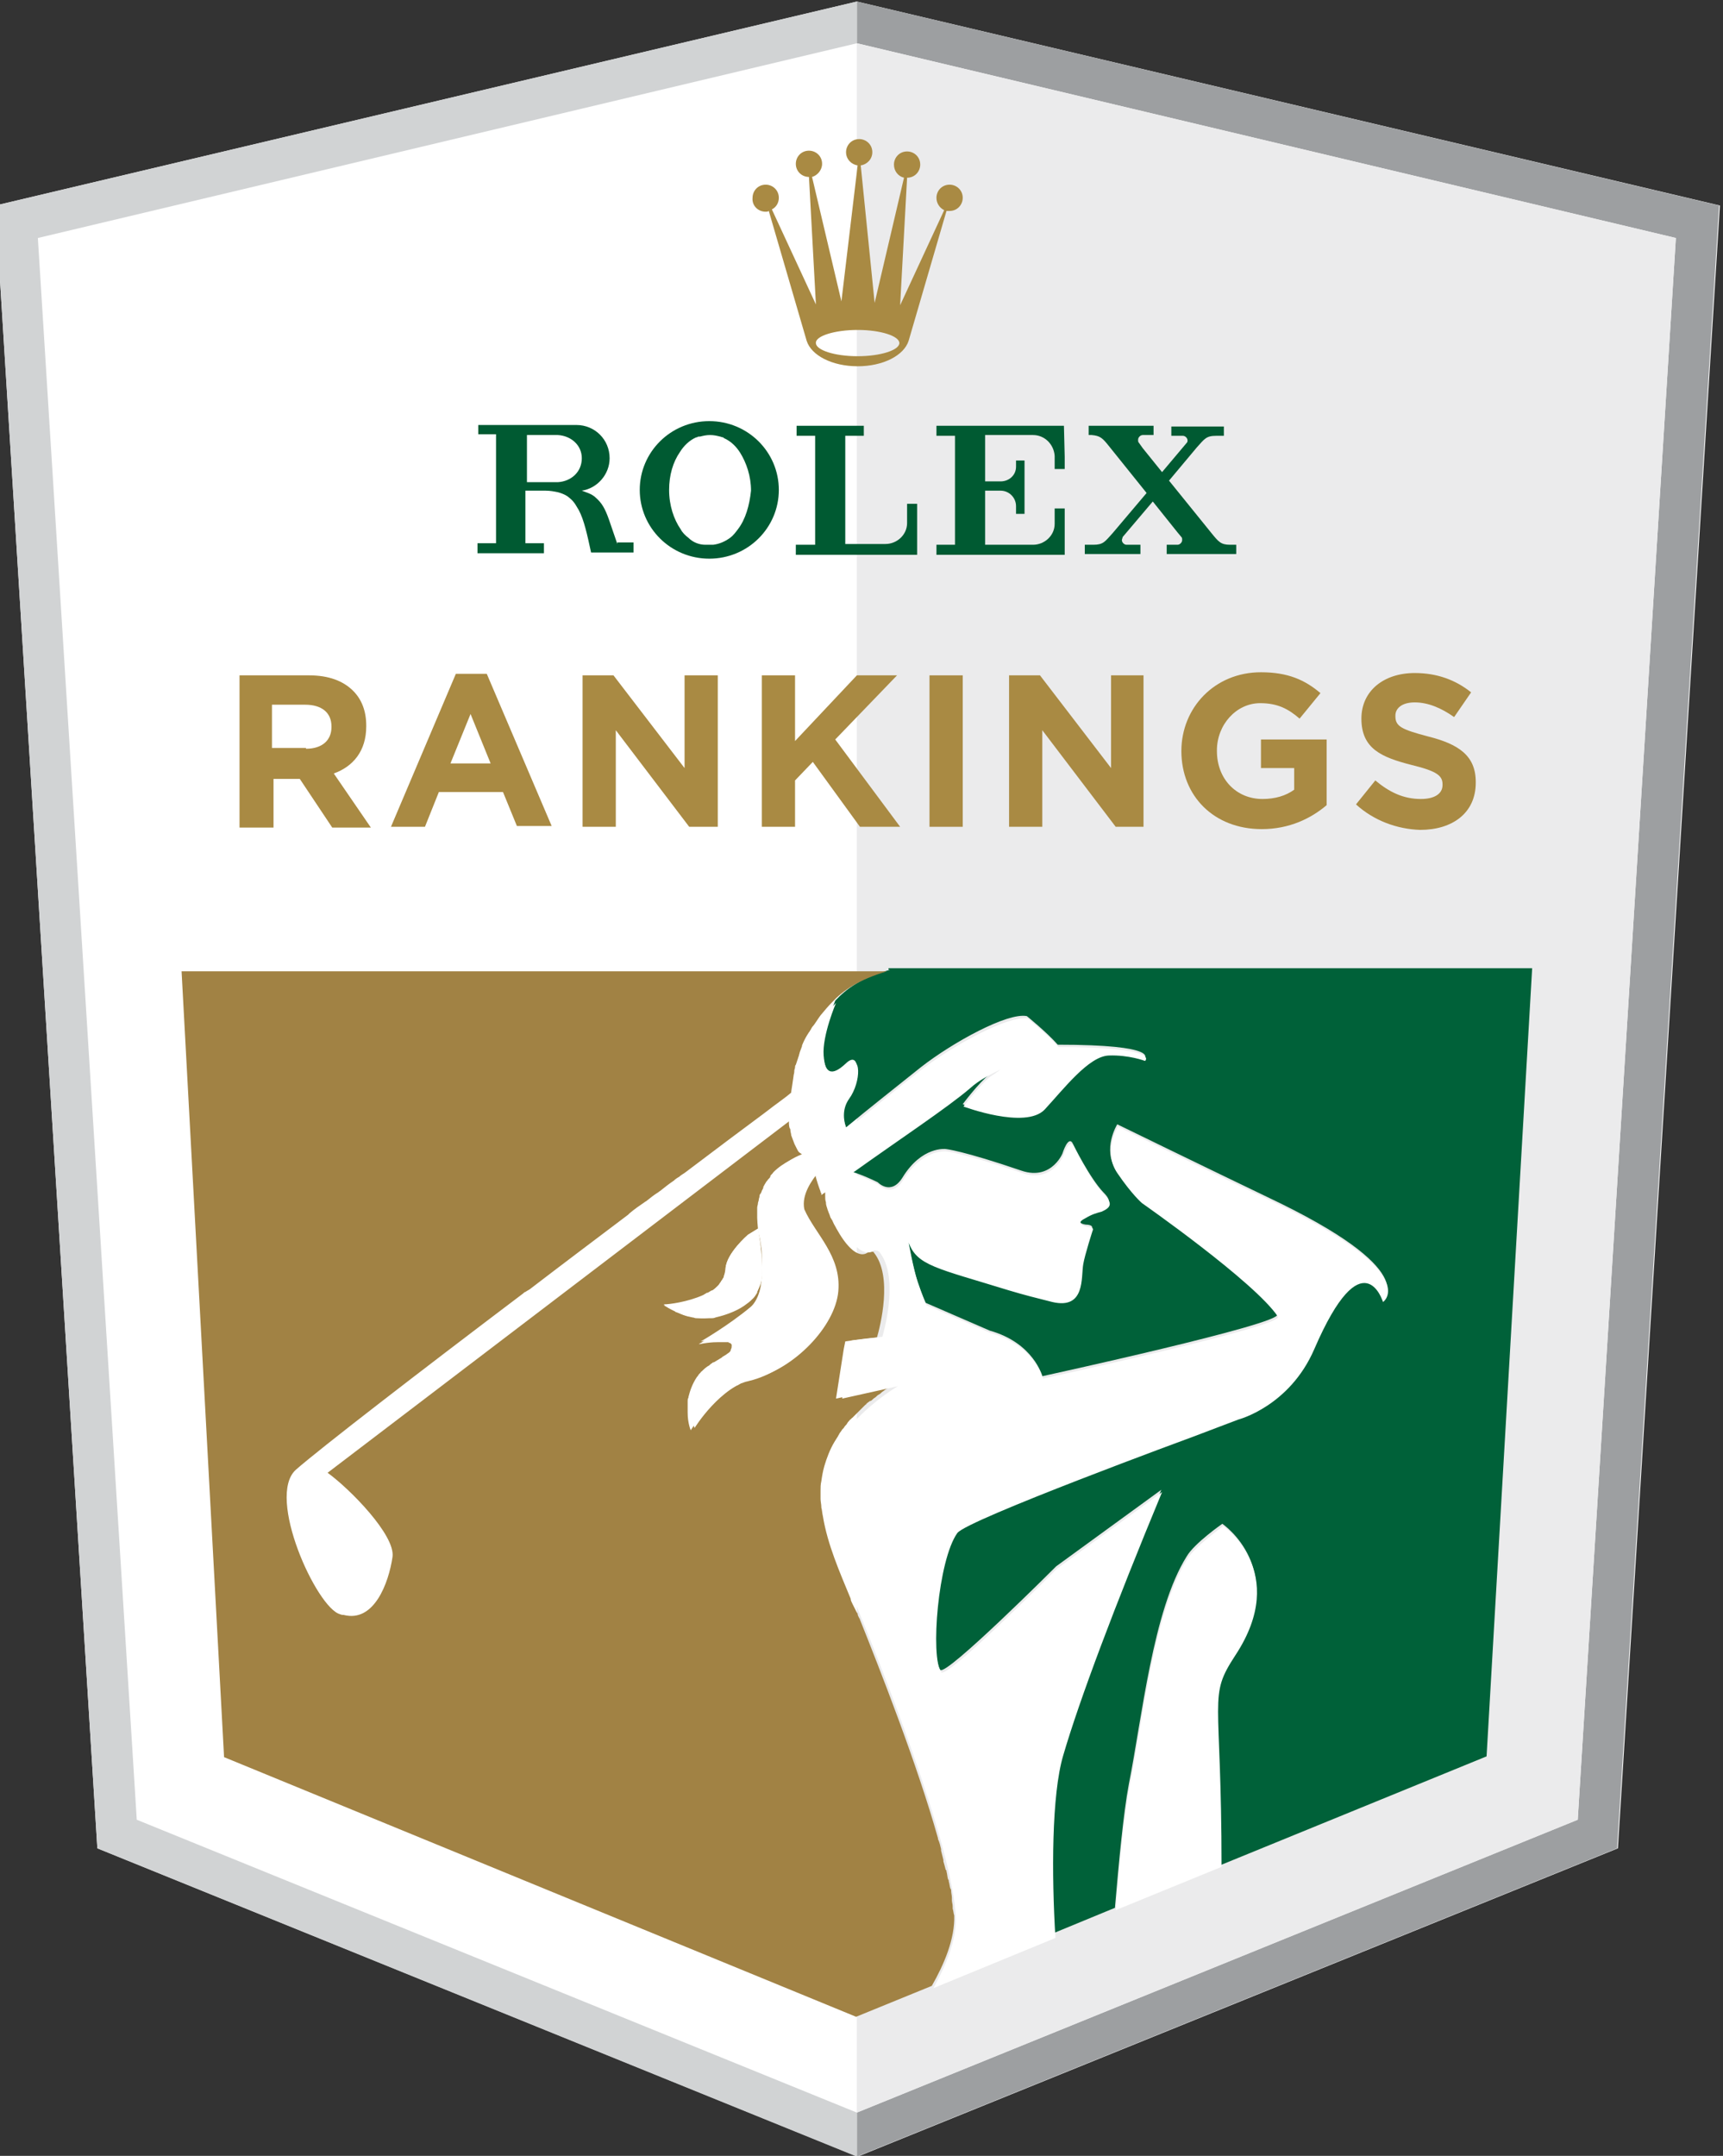 <?xml version="1.0" encoding="utf-8"?>
<!-- Generator: Adobe Illustrator 21.1.0, SVG Export Plug-In . SVG Version: 6.00 Build 0)  -->
<svg version="1.1" id="Calque_1" xmlns="http://www.w3.org/2000/svg" xmlns:xlink="http://www.w3.org/1999/xlink" x="0px" y="0px"
	 width="223px" height="279px" viewBox="0 0 223 279" enable-background="new 0 0 223 279" xml:space="preserve">
<rect x="0" y="0" width="223" height="279" fill="#333333" stroke="none"/>
<g>
	<path fill="#FFFFFF" d="M110.9,0.2L-0.6,26.6l13.2,212.6l98.4,39.9l98.4-39.9l13.2-212.6L110.9,0.2z"/>
	<polygon fill="#9D9FA1" points="110.9,279.1 209.3,239.2 222.5,26.6 110.9,0.2 110.9,5.6 216.9,30.8 204.2,235.5 110.9,273.4 	"/>
	<polygon fill="#D1D3D4" points="110.9,279.1 12.6,239.2 -0.6,26.6 110.9,0.2 110.9,5.6 4.9,30.8 17.7,235.5 110.9,273.4 	"/>
	<polygon fill="#EBEBEC" points="110.9,5.6 110.9,273.4 204.2,235.5 216.9,30.8 	"/>
	<g>
		<g>
			<path fill="#006139" d="M115,125.5l0.2,0c-3.7,1-5.7,2.5-7.1,4c0,0-1.8,4.3-1.6,6.8c0.2,2.6,1.1,3.1,3,1.3
				c1.9-1.8,1.8,2.2,0.3,4.3c-1,1.4-0.7,3-0.3,4c2.9-2.4,6.7-5.4,9.7-7.8c4.1-3.2,11.2-7.1,13.7-6.6c0,0,2.6,2.1,4,3.7
				c13.4,0,11.2,1.8,11.2,1.8s-2.1-0.8-4.7-0.7c-2.6,0.1-5.8,4.3-8.3,7c-2.5,2.7-10.5-0.4-10.5-0.4s2-2.7,3.5-3.9
				c0.4-0.3,0.8-0.6,1.3-0.9c-1.4,0.6-2.8,1.4-3.9,2.4c-2.9,2.5-9.4,6.8-15.4,11.1c1.5,0.4,3.5,1.4,3.5,1.4s1.7,1.8,3.2-0.6
				c2.5-4.1,5.6-3.7,5.6-3.7s2.2,0.2,9.8,2.8c4.1,1.4,5.5-2.7,5.3-2.2c0,0,0.8-2.6,1.4-1.2c0,0,2.1,4.3,3.9,6.2
				c1.2,1.2,0.8,1.7-0.3,2.2c-0.7,0.2-1.2,0.3-2.2,0.9c-1.1,0.7-0.3,1.1,0.5,1.1c0.8,0.1,0.5,0.5,0.5,0.5s-1,3.1-1.2,4.3
				c-0.2,1.7,0.3,5.9-4,4.9c-2-0.5-3.6-0.9-5.6-1.5c-9.3-2.9-11.8-3.2-13-6.2c0,0,0.6,3.4,1.2,5.2c0.6,1.8,1.1,2.9,1.1,2.9l8.3,3.6
				c0,0,0,0,0,0c5.7,1.6,6.8,5.9,6.8,5.9s31.2-6.8,30.4-8c-3-4.5-17.6-14.7-17.6-14.7s-1.3-1.1-3.2-3.9c-1.9-2.8,0.1-6,0.1-6
				s11.9,5.8,19.4,9.4c20.3,9.6,14.9,13.3,14.9,13.3s-2.6-8.5-8.9,6.1c-3.2,7.4-9.8,9.1-9.8,9.1l-5.8,2.2c0,0-29.3,10.8-30.6,12.5
				c-2.5,3.5-3.5,16-2.1,18c0.7,0.9,15-13.4,15-13.4l13.6-9.9c-6.1,14.7-10.8,27-12.8,34.1c-1.5,5.1-1.5,15.4-1.2,23.3l8-3.3
				c0.5-5.8,1.1-12.3,1.8-16c1.7-8.5,3.1-22.5,7.5-29.5c1-1.7,4.6-4.2,4.6-4.2s8.7,5.9,1.6,16.7c-3.7,5.6-1.9,4.9-1.9,27.5
				l34.5-14.1l5.9-102H115z"/>
			<path fill="#A18244" d="M123.3,247c0-0.1,0-0.2,0-0.3c0-0.3-0.1-0.5-0.1-0.8c0-0.1,0-0.2,0-0.3c0-0.3-0.1-0.6-0.1-0.9
				c0-0.1,0-0.2-0.1-0.3c-0.1-0.3-0.1-0.6-0.2-0.9c0-0.1,0-0.2-0.1-0.3c-0.1-0.3-0.1-0.7-0.2-1c0-0.1,0-0.2-0.1-0.2
				c-0.1-0.4-0.2-0.8-0.3-1.1c0-0.1,0-0.1,0-0.2c-0.1-0.4-0.2-0.8-0.3-1.2c0,0,0-0.1,0-0.2c-0.1-0.4-0.2-0.9-0.4-1.3
				c0,0,0-0.1,0-0.1c-2.7-9.6-7.5-21.8-10.1-28.3c0-0.1-0.1-0.2-0.1-0.2c-0.1-0.2-0.2-0.4-0.2-0.5c0-0.1,0-0.1-0.1-0.2
				c-0.1-0.2-0.2-0.4-0.3-0.6c0,0,0,0,0,0c-0.1-0.2-0.2-0.4-0.3-0.6c-0.1-0.2-0.2-0.4-0.2-0.6c-1.4-3.4-3-7-3.6-10.7c0,0,0,0,0,0
				c0,0,0,0,0,0c-0.1-0.4-0.1-0.8-0.2-1.1c0,0,0-0.1,0-0.1c0-0.3-0.1-0.7-0.1-1c0-0.1,0-0.3,0-0.4c0-0.2,0-0.5,0-0.7
				c0-0.4,0-0.8,0.1-1.2c0.1-0.7,0.2-1.3,0.4-2c0.3-1,0.7-2.1,1.3-3.1c0.2-0.3,0.3-0.5,0.5-0.8c0-0.1,0.1-0.1,0.1-0.2
				c0.1-0.2,0.3-0.4,0.4-0.6c0.1-0.1,0.1-0.1,0.2-0.2c0.1-0.2,0.3-0.4,0.4-0.5c0-0.1,0.1-0.1,0.1-0.2c0.2-0.2,0.3-0.4,0.5-0.5
				c0-0.1,0.1-0.1,0.1-0.1c0.2-0.2,0.3-0.3,0.5-0.5c0,0,0.1-0.1,0.1-0.1c0.2-0.2,0.3-0.3,0.5-0.5c0,0,0.1-0.1,0.1-0.1
				c0.2-0.2,0.3-0.3,0.5-0.5c0,0,0.1,0,0.1-0.1c0.2-0.2,0.4-0.3,0.5-0.4c0,0,0,0,0.1,0c0.2-0.1,0.3-0.3,0.5-0.4c0,0,0,0,0,0
				c0.2-0.1,0.3-0.3,0.5-0.4c0,0,0,0,0,0c0.2-0.1,0.3-0.2,0.4-0.3c0,0,0,0,0,0c0.1-0.1,0.3-0.2,0.4-0.3c0,0,0,0,0,0
				c0.1-0.1,0.2-0.1,0.3-0.2c0,0,0.1,0,0.1-0.1c0.1,0,0.1-0.1,0.2-0.1c0,0,0.1,0,0.1-0.1c0,0,0,0,0.1,0c0,0,0.1,0,0.1,0l-7.2,1.6
				l1-6.4l0.2-1v0c0,0,1.2-0.2,4.1-0.5c0.4-1.4,2.1-7.9-0.4-11c0-0.1-0.1-0.1-0.2-0.1c0,0,0,0,0,0c-0.1,0-0.1,0-0.2,0c0,0,0,0,0,0
				c-0.1,0-0.1,0-0.2,0c0,0-0.1,0-0.1,0h0c0,0-1.5,1.8-4.2-3.1c0-0.1-0.1-0.1-0.1-0.2c-0.2-0.3-0.3-0.6-0.4-0.8
				c-0.1-0.1-0.1-0.2-0.2-0.3c-0.1-0.3-0.2-0.6-0.3-0.8c0-0.1-0.1-0.2-0.1-0.3c-0.1-0.3-0.2-0.6-0.2-0.8c0,0,0-0.1,0-0.1
				c-0.1-0.3-0.1-0.5-0.1-0.8c0,0,0,0,0,0c0,0,0,0,0,0c0-0.2,0-0.4,0-0.5c0,0,0,0,0,0c-0.1,0.1-0.3,0.2-0.4,0.3c0,0-0.1,0-0.1,0.1
				c0,0,0,0,0,0c0,0,0,0,0,0c0,0,0-0.1,0-0.1c0,0,0,0,0-0.1c0-0.1,0-0.1-0.1-0.2c0,0,0,0,0,0c0,0,0,0,0-0.1
				c-0.2-0.5-0.5-1.4-0.7-2.2c-0.1,0.1-0.1,0.1-0.2,0.2c-0.2,0.2-0.3,0.4-0.5,0.7c0,0,0,0,0,0c-0.1,0.1-0.2,0.3-0.3,0.4
				c0,0,0,0.1-0.1,0.1c-0.1,0.2-0.2,0.3-0.3,0.5c0,0,0,0,0,0c-0.2,0.4-0.3,0.7-0.4,1.1c-0.1,0.2-0.1,0.5-0.2,0.7c0,0.1,0,0.2,0,0.3
				c0,0.1,0,0.2,0,0.2c0,0.2,0,0.4,0,0.6c1.4,3.2,4.8,6.1,4.4,10.6c-0.4,4.6-5.8,10.1-10.9,11.3c-0.3,0.1-0.5,0.1-0.7,0.2
				c-0.1,0-0.2,0.1-0.3,0.1c-0.1,0-0.2,0.1-0.4,0.2c-0.1,0.1-0.3,0.1-0.4,0.2c-0.1,0-0.1,0.1-0.2,0.1c-0.2,0.1-0.3,0.2-0.5,0.3
				c0,0,0,0,0,0c-3,1.9-5.1,5.3-5.1,5.3s0,0,0,0l0,0c0,0-0.4-0.9-0.4-2.3c0,0,0-0.1,0-0.1c0-0.1,0-0.2,0-0.4c0-0.1,0-0.1,0-0.2
				c0-0.1,0-0.2,0-0.3c0-0.1,0-0.2,0-0.3c0-0.1,0-0.1,0-0.2c0-0.1,0-0.3,0.1-0.4c0,0,0-0.1,0-0.1c0.2-0.8,0.5-1.7,1.1-2.6
				c0,0,0,0,0.1-0.1c0.1-0.2,0.2-0.3,0.4-0.5c0-0.1,0.1-0.1,0.1-0.1c0.3-0.3,0.6-0.6,1-0.8c0,0,0.1-0.1,0.1-0.1
				c0.1-0.1,0.3-0.2,0.4-0.3c0,0,0,0,0.1,0c0.2-0.1,0.3-0.2,0.5-0.3c0.2-0.1,0.3-0.2,0.5-0.3c0,0,0.1-0.1,0.1-0.1
				c0.2-0.1,0.3-0.2,0.5-0.3c0,0,0,0,0,0c0.1-0.1,0.3-0.2,0.4-0.3c0,0,0,0,0,0c0.1-0.1,0.2-0.2,0.2-0.4c0,0,0,0,0,0
				c0.1-0.1,0.1-0.3,0.1-0.5c0-0.1,0-0.1-0.1-0.2c0,0,0,0,0,0c0,0-0.1-0.1-0.1-0.1c0,0-0.1,0-0.1,0c0,0-0.1,0-0.1-0.1
				c0,0-0.1,0-0.1,0c0,0-0.1,0-0.1,0c0,0-0.1,0-0.1,0c0,0-0.1,0-0.1,0c-0.2,0-0.5,0-0.8,0c0,0,0,0,0,0c-0.1,0-0.2,0-0.3,0
				c-1.2,0-2.5,0.3-2.5,0.3s0,0,0,0c0,0,0,0,0,0s0,0,0,0c0,0,0,0,0.1,0c0,0,0,0,0,0c0,0,0.1,0,0.1-0.1c0,0,0,0,0,0
				c0.1,0,0.1-0.1,0.2-0.1c0,0,0,0,0,0c0.8-0.5,2.7-1.7,4.7-3.2c0,0,0,0,0,0c0.5-0.3,0.9-0.7,1.4-1.1c3.1-2.5,1.3-8.3,1.2-11.9
				c0-0.4,0-0.7,0-1c0-0.1,0-0.2,0-0.3c0-0.2,0.1-0.4,0.1-0.6c0-0.1,0.1-0.3,0.1-0.4c0-0.2,0.1-0.3,0.1-0.5c0-0.2,0.1-0.3,0.2-0.4
				c0-0.1,0.1-0.2,0.1-0.3c0.1-0.2,0.2-0.3,0.2-0.5c0-0.1,0.1-0.1,0.1-0.2c0.1-0.2,0.2-0.3,0.3-0.5c0,0,0.1-0.1,0.1-0.1
				c0.1-0.2,0.3-0.3,0.4-0.5c0,0,0,0,0-0.1c0.1-0.2,0.3-0.3,0.4-0.5c0,0,0,0,0,0c0,0,0,0,0,0c1.3-1.3,2.9-1.9,3.8-2.2c0,0,0,0,0.1,0
				c-0.1,0-0.1-0.1-0.2-0.1h0c-0.1-0.1-0.3-0.2-0.4-0.3c0,0,0,0,0,0c-0.1-0.1-0.2-0.3-0.3-0.5c0,0,0,0,0,0c0,0,0,0,0,0
				c-0.1-0.2-0.2-0.4-0.3-0.6c0-0.1-0.1-0.2-0.1-0.3c-0.1-0.2-0.1-0.3-0.2-0.5c0-0.1-0.1-0.2-0.1-0.3c0-0.2-0.1-0.4-0.1-0.6
				c0-0.1,0-0.2-0.1-0.3c-0.1-0.3-0.1-0.7-0.1-1l-60.4,46c0.2,0.2,0.4,0.3,0.7,0.5c0.1,0.1,0.1,0.1,0.2,0.2c0.2,0.1,0.3,0.3,0.5,0.4
				c0.1,0.1,0.2,0.2,0.3,0.2c0.2,0.2,0.4,0.3,0.5,0.5c0.1,0.1,0.2,0.2,0.3,0.3c0.3,0.2,0.5,0.5,0.8,0.8c0,0,0,0,0,0
				c0.4,0.4,0.8,0.8,1.2,1.2c0.1,0.1,0.2,0.2,0.3,0.3c0.1,0.1,0.2,0.2,0.3,0.3c0.1,0.2,0.3,0.3,0.4,0.5c0.1,0.1,0.1,0.1,0.2,0.2
				c0.2,0.2,0.3,0.4,0.5,0.6c0,0,0.1,0.1,0.1,0.1c0.2,0.2,0.3,0.4,0.5,0.7c0,0,0,0,0,0.1c0.2,0.2,0.3,0.5,0.5,0.7c0,0,0,0,0,0
				c0.2,0.2,0.3,0.5,0.4,0.7c0,0,0,0,0,0c0.1,0.2,0.2,0.5,0.3,0.7l0,0c0.1,0.2,0.1,0.3,0.2,0.5c0,0.1,0,0.2,0.1,0.2
				c0,0.1,0.1,0.2,0.1,0.3c0,0.1,0,0.1,0,0.2c0,0.2,0,0.3,0,0.5c0,0.2-0.1,0.5-0.1,0.7c0,0.1,0,0.1,0,0.2c0,0.2-0.1,0.4-0.1,0.6
				c0,0.1,0,0.1,0,0.2c-0.1,0.2-0.1,0.4-0.2,0.7c0,0,0,0.1,0,0.1c-0.1,0.4-0.2,0.7-0.4,1.1c0,0.1-0.1,0.2-0.1,0.3
				c0,0.1-0.1,0.2-0.1,0.3c-0.1,0.2-0.2,0.4-0.3,0.5c0,0-0.1,0.1-0.1,0.1c-0.1,0.1-0.2,0.3-0.2,0.4c0,0.1-0.1,0.1-0.1,0.2
				c-0.1,0.2-0.2,0.3-0.3,0.5c0,0,0,0,0,0c-0.1,0.2-0.3,0.3-0.4,0.4c0,0-0.1,0.1-0.1,0.1c-0.1,0.1-0.3,0.2-0.4,0.3c0,0,0,0-0.1,0
				c-0.2,0.1-0.3,0.2-0.5,0.3c0,0,0,0-0.1,0c-0.2,0.1-0.3,0.1-0.5,0.2c0,0-0.1,0-0.1,0c-0.2,0.1-0.4,0.1-0.6,0.1c0,0,0,0,0,0
				c-0.2,0-0.4,0-0.6,0c0,0-0.1,0-0.1,0c-0.2,0-0.4,0-0.6-0.1c-3-0.8-9.6-15.2-5.7-18.7c3.2-2.8,15.9-12.6,29.4-22.8
				c0.1-0.1,0.2-0.2,0.3-0.2c0.1-0.1,0.2-0.1,0.3-0.2c0.1,0,0.1-0.1,0.2-0.1c4.3-3.3,8.7-6.6,12.8-9.7c0.1-0.1,0.1-0.1,0.2-0.2
				c0.6-0.5,1.3-1,1.9-1.4c0.1-0.1,0.2-0.1,0.3-0.2c0.5-0.4,1-0.8,1.5-1.1c0.1-0.1,0.3-0.2,0.4-0.3c0.5-0.4,1-0.8,1.6-1.2
				c0.2-0.2,0.5-0.4,0.7-0.5c0.2-0.2,0.4-0.3,0.7-0.5c4.1-3.1,7.7-5.8,10.4-7.8c1.4-1.1,2.6-1.9,3.4-2.6c0,0,0,0,0-0.1
				c0.1-0.6,0.2-1.3,0.3-2c0,0,0,0,0,0c0-0.2,0.1-0.4,0.1-0.6c0,0,0-0.1,0-0.1c0-0.2,0.1-0.3,0.1-0.5c0-0.1,0-0.2,0.1-0.3
				c0.1-0.3,0.2-0.6,0.3-0.9c0,0,0,0,0,0c0-0.1,0.1-0.2,0.1-0.3v0c0-0.1,0.1-0.3,0.1-0.4c0.1-0.3,0.2-0.5,0.3-0.8c0,0,0,0,0-0.1
				c0.2-0.5,0.4-0.9,0.7-1.4c0,0,0,0,0,0l0,0c0.1-0.1,0.1-0.2,0.2-0.3c0.1-0.1,0.1-0.2,0.2-0.3c0.1-0.2,0.2-0.4,0.4-0.6
				c0.3-0.4,0.6-0.9,0.9-1.3c0,0,0,0,0,0c0.5-0.6,1-1.2,1.5-1.7l0,0c1.4-1.5,3.4-2.9,7.1-4l-0.2,0h-4.3H23.5L29,227.4l81.8,33.6
				l9.8-4c1.6-2.8,3-6.1,2.9-9.1C123.4,247.6,123.4,247.3,123.3,247z M85.9,168.8C85.9,168.8,85.9,168.8,85.9,168.8
				c0.1,0,0.1,0,0.1,0c0,0,0,0,0,0c0.6,0,3-0.3,5-1.2c0,0,0,0,0,0c0.2-0.1,0.3-0.2,0.5-0.3c0,0,0.1,0,0.1,0c0.2-0.1,0.3-0.2,0.5-0.3
				c0,0,0,0,0.1,0c0.3-0.2,0.5-0.4,0.7-0.6c0,0,0.1-0.1,0.1-0.1c0.1-0.1,0.1-0.2,0.2-0.3c0.1-0.1,0.1-0.2,0.2-0.3
				c0.1-0.1,0.1-0.2,0.2-0.3c0.1-0.1,0.1-0.2,0.1-0.3c0-0.1,0.1-0.2,0.1-0.3c0-0.2,0.1-0.3,0.1-0.5c0,0,0-0.1,0-0.1
				c0.1-2,2.9-4.4,2.9-4.4l1.3-0.8c0,0,0,0.2,0.1,0.6c0,0,0,0,0,0c0,0.1,0,0.2,0.1,0.4c0,0,0,0.1,0,0.1c0.1,0.3,0.1,0.7,0.2,1.1
				c0,0,0,0.1,0,0.1c0.1,0.4,0.1,0.9,0.1,1.3c0,0.1,0,0.1,0,0.2c0,0.5,0,1,0,1.5c0,0.1,0,0.1,0,0.2c0,0.2,0,0.5,0,0.7
				c0,0.4-0.1,0.7-0.2,1.1c0,0,0,0.1-0.1,0.1c-0.1,0.3-0.2,0.5-0.3,0.8c0,0,0,0,0,0.1c-0.2,0.3-0.3,0.5-0.5,0.7c0,0,0,0,0,0
				c-0.2,0.2-0.5,0.5-0.8,0.7c0,0,0,0,0,0c0,0,0,0,0,0c-1,0.8-2.4,1.4-4.1,1.8c-0.2,0.1-0.4,0.1-0.6,0.1c-0.1,0-0.2,0-0.3,0
				c-0.1,0-0.2,0-0.3,0c-0.1,0-0.2,0-0.3,0c-0.1,0-0.2,0-0.3,0c-0.1,0-0.3,0-0.4,0c-0.1,0-0.1,0-0.2,0c-0.1,0-0.3,0-0.4-0.1
				c0,0-0.1,0-0.1,0c-0.2,0-0.3-0.1-0.5-0.1c0,0,0,0,0,0c-0.5-0.1-1-0.3-1.4-0.5c0,0,0,0,0,0c-0.1,0-0.2-0.1-0.3-0.1
				c0,0-0.1,0-0.1-0.1c0,0-0.1,0-0.1-0.1C86.3,169.1,85.9,168.8,85.9,168.8L85.9,168.8C85.9,168.8,85.9,168.8,85.9,168.8z"/>
		</g>
		<g>
			<path fill="#FFFFFF" d="M159.9,214.2c7.1-10.8-1.6-16.7-1.6-16.7s-3.6,2.6-4.6,4.2c-4.4,7-5.8,21-7.5,29.5
				c-0.7,3.7-1.4,10.2-1.8,16l13.7-5.6C158.1,219.1,156.3,219.7,159.9,214.2z"/>
			<path fill="#FFFFFF" d="M137.6,227.2c2.1-7.2,6.7-19.4,12.8-34.1l-13.6,9.9c0,0-14.3,14.4-15,13.4c-1.4-2-0.4-14.5,2.1-18
				c1.2-1.7,30.6-12.5,30.6-12.5l5.8-2.2c0,0,6.6-1.7,9.8-9.1c6.3-14.6,8.9-6.1,8.9-6.1s5.4-3.7-14.9-13.3
				c-7.6-3.6-19.4-9.4-19.4-9.4s-2,3.2-0.1,6c1.9,2.8,3.2,3.9,3.2,3.9s14.6,10.2,17.6,14.7c0.8,1.2-30.4,8-30.4,8s-1.1-4.3-6.8-5.9
				c0,0,0,0,0,0l-8.3-3.6c0,0-0.5-1.1-1.1-2.9c-0.6-1.8-1.2-5.2-1.2-5.2c1.1,3,3.6,3.3,13,6.2c2,0.6,3.6,1,5.6,1.5
				c4.3,1,3.7-3.2,4-4.9c0.2-1.2,1.2-4.3,1.2-4.3s0.3-0.5-0.5-0.5c-0.8-0.1-1.7-0.5-0.5-1.1c1-0.6,1.5-0.7,2.2-0.9
				c1.1-0.5,1.5-1,0.3-2.2c-1.8-1.9-3.9-6.2-3.9-6.2c-0.6-1.3-1.4,1.2-1.4,1.2c0.2-0.5-1.2,3.6-5.3,2.2c-7.7-2.6-9.8-2.8-9.8-2.8
				s-3.1-0.4-5.6,3.7c-1.5,2.4-3.2,0.6-3.2,0.6s-2-1.1-3.5-1.4c6-4.3,12.5-8.6,15.4-11.1c1.1-1,2.5-1.7,3.9-2.4
				c-0.4,0.3-0.8,0.6-1.3,0.9c-1.5,1.2-3.5,3.9-3.5,3.9s8,3,10.5,0.4c2.5-2.7,5.7-6.9,8.3-7c2.6-0.1,4.7,0.7,4.7,0.7
				s2.2-1.8-11.2-1.8c-1.4-1.6-4-3.7-4-3.7c-2.5-0.4-9.5,3.4-13.7,6.6c-3.1,2.4-6.9,5.5-9.7,7.8c-0.4-1-0.7-2.6,0.3-4
				c1.6-2.2,1.6-6.1-0.3-4.3c-1.9,1.8-2.8,1.2-3-1.3c-0.2-2.6,1.6-6.8,1.6-6.8c-3.6,3.5-5,7.9-5.4,11.6c-9.8,7.3-57.4,43.1-64,48.9
				c-3.9,3.4,2.7,17.9,5.7,18.7c3.9,1,5.8-4.1,6.3-7.5c0.4-2.8-5.5-8.8-8.4-10.9l60.4-46c0.2,2.4,0.9,4.1,1.8,4.5
				c-1.7,0.5-6.2,2.4-6.2,8.1c0,3.6,1.8,9.4-1.2,11.9c-3,2.5-6.5,4.5-6.5,4.5s4.5-0.8,4.6,0.3c0.1,1.8-3,1.6-4.5,4.1
				c-2.4,3.8-0.9,6.8-0.9,6.8s3.3-5.4,7.7-6.4c5.1-1.2,10.5-6.7,10.9-11.3c0.4-4.6-3-7.4-4.4-10.6c-0.4-1.9,1-3.8,1.9-4.9
				c0.4,1.3,0.9,2.8,0.9,2.8c0.2-0.1,0.3-0.2,0.5-0.4c-0.1,1.1,0.4,2.7,1.5,4.7c2.7,4.8,4.2,3.1,4.2,3.1s0.5,0,0.7,0.2
				c2.5,3.1,0.8,9.6,0.4,11c-2.9,0.3-4.1,0.5-4.1,0.5l-1.1,7.5l7.2-1.6c0,0-5,2.9-7.7,7.3c-4,6.5-0.7,13.8,2,20.3
				c2.9,6.9,12.9,31.9,13.2,41.2c0.1,2.9-1.3,6.2-2.9,9.1l15.8-6.5C136.1,242.6,136.1,232.3,137.6,227.2z"/>
			<path fill="#FFFFFF" d="M92.5,170.4c3.6-1,5.9-2.4,6.1-5.3c0.2-2.9-0.5-6.1-0.5-6.1l-1.3,0.8c0,0-2.8,2.4-2.9,4.4
				c-0.2,4.3-8,4.7-8,4.7S89.3,171.3,92.5,170.4z"/>
		</g>
	</g>
	<g>
		<path fill="#A98A43" d="M99.1,27.4c0.1,0,0.3,0,0.4-0.1l4.9,16.8l0,0c0.6,1.9,3.3,3.3,6.6,3.3c3.3,0,6-1.4,6.6-3.3l0,0l4.9-16.8
			c0.1,0,0.2,0,0.4,0c1,0,1.7-0.8,1.7-1.7c0-1-0.8-1.7-1.7-1.7c-1,0-1.7,0.8-1.7,1.7c0,0.7,0.4,1.3,1,1.6l-5.7,12.3l0.9-16.5h0
			c1,0,1.7-0.8,1.7-1.7c0-1-0.8-1.7-1.7-1.7c-1,0-1.7,0.8-1.7,1.7c0,0.8,0.5,1.5,1.3,1.7l-3.8,16.2l-1.8-17.8
			c0.8-0.1,1.5-0.8,1.5-1.7c0-1-0.8-1.7-1.7-1.7c-1,0-1.7,0.8-1.7,1.7c0,0.9,0.7,1.6,1.5,1.7L108.9,39l-3.8-16.1
			c0.7-0.2,1.3-0.9,1.3-1.7c0-1-0.8-1.7-1.7-1.7c-1,0-1.7,0.8-1.7,1.7c0,1,0.8,1.7,1.7,1.7h0l0.9,16.5l-5.7-12.3
			c0.6-0.3,0.9-0.9,0.9-1.5c0-1-0.8-1.7-1.7-1.7c-1,0-1.7,0.8-1.7,1.7C97.3,26.6,98.1,27.4,99.1,27.4 M111,42.7c3,0,5.4,0.8,5.4,1.7
			c0,0.9-2.4,1.7-5.4,1.7c-3,0-5.4-0.8-5.4-1.7C105.5,43.5,108,42.7,111,42.7"/>
		<path fill="#005A32" d="M91.8,54.5c-5,0-9,4-9,8.9c0,4.9,4,8.9,9,8.9c5,0,9-4,9-8.9C100.8,58.5,96.8,54.5,91.8,54.5 M95.5,68.5
			c-0.3,0.4-0.6,0.8-1,1.1c-0.7,0.5-1.4,0.8-2.2,0.9c-0.2,0-0.3,0-0.5,0c-0.2,0-0.3,0-0.5,0c-0.8,0-1.6-0.3-2.2-0.9
			c-0.4-0.3-0.8-0.7-1-1.1c-0.9-1.3-1.5-3.1-1.5-5.1c0-1.9,0.5-3.6,1.4-4.9c0.5-0.8,1.2-1.5,2.1-1.9l0,0l0.1,0
			c0.1-0.1,0.2-0.1,0.4-0.1c0.4-0.1,0.8-0.2,1.3-0.2c0.5,0,0.9,0.1,1.3,0.2c0.1,0,0.2,0.1,0.4,0.1l0.1,0.1l0,0
			c0.9,0.4,1.6,1.1,2.1,1.9c0.8,1.3,1.4,3,1.4,4.9C97,65.4,96.5,67.2,95.5,68.5"/>
		<path fill="#005A32" d="M118.7,65.2h-1.3v2.5c0,1.5-1.3,2.7-2.8,2.7l0,0v0h-3.8h-1.4V56.4h2.4v-1.3h-2.4h-0.3h-6v1.3h2.4v14.1H103
			v1.3h14.4h1.1h0.1h0.1v0h0v-4.1h0V65.2z"/>
		<path fill="#005A32" d="M137.7,55.1L137.7,55.1h-0.1h-3.9h-12.5v1.3h2.4v14.1h-2.4v1.3v0h12.5h2.8h1.1h0.1h0h0.1v-4.1v-1.9h-1.3v2
			h0c0,1.5-1.3,2.7-2.8,2.7h0v0h-4.5v0h-1.7h0v-6.8v-0.2h1.3l0,0h0.7c1.1,0,2,0.9,2,2l0,0h0v0.7v0.3h1.1v-0.2v-2.8v0v-1v0v-2.8v-0.1
			h-1.1v0.8h0l0,0c0,1.1-0.9,1.9-2,1.9h-0.7H128h-0.5v-6h0h3.6h0.1h2.5c1.5,0,2.7,1.2,2.8,2.7h0v1.7h1.3v-1.6L137.7,55.1L137.7,55.1
			L137.7,55.1z"/>
		<path fill="#005A32" d="M159.2,70.5c-1.2,0-1.5-0.4-2.4-1.5l-5.5-6.8l3.6-4.3v0c1-1.1,1.2-1.5,2.5-1.5h0.8h0.2v-1.2h-0.2h-3.6
			h-0.2h-2.6h-0.2v1.2h0.2h1.3v0h0c0.3,0,0.6,0.3,0.6,0.6c0,0.1,0,0.2-0.1,0.3l-3.2,3.8l-2.5-3.1l-0.5-0.7c-0.1-0.1-0.1-0.2-0.1-0.4
			c0-0.3,0.3-0.6,0.6-0.6h1.4v-1.2h-2.6h-3.7h-2.1v1.2h0.4c1.1,0.1,1.4,0.4,2.2,1.4l4.9,6.1L144,69l0,0c-1,1.1-1.2,1.5-2.5,1.5h-0.8
			h-0.3v1.2h0.3h4.1h0.3h2.2h0.3v-1.2h-0.3h-1.5v0l0,0c-0.3,0-0.6-0.3-0.6-0.6c0-0.1,0.1-0.3,0.1-0.4l3.9-4.6l3.2,4l0.5,0.6
			c0.1,0.1,0.1,0.2,0.1,0.4c0,0.3-0.3,0.6-0.6,0.6l0,0v0H151v1.2h0v0h9v-1.2H159.2z"/>
		<path fill="#005A32" d="M79.9,70.4l-1.1-3.2c-0.5-1.4-0.9-2.1-1.7-2.8c-0.5-0.5-1.3-0.7-1.8-0.9c2-0.3,3.6-2.1,3.6-4.2
			c0-2.4-1.9-4.3-4.3-4.3l-0.1,0v0h-6.4h-3.9h-2.3v1.2h2.3v14.1h-2.4v1.3h6.2v0h2.4v-1.3h-2.4v-6.8H70c0.1,0,0.1,0,0.2,0h0.4
			c0.6,0,1.1,0.1,1.6,0.2c0.4,0.1,0.9,0.3,1.2,0.5c0.4,0.3,0.8,0.6,1.2,1.3c0.1,0.2,0.2,0.3,0.3,0.5c0.7,1.3,1.1,3.2,1.6,5.5h2.9v0
			h2.6v-1.3H79.9z M72.2,62.4h-4v-6.1h4c1.7,0.1,3.1,1.3,3.1,3C75.3,61.1,73.9,62.3,72.2,62.4"/>
	</g>
	<g>
		<path fill="#A98A43" d="M31,87.4h9c2.5,0,4.4,0.7,5.7,2c1.1,1.1,1.7,2.6,1.7,4.5v0.1c0,3.2-1.7,5.2-4.2,6.1l4.8,7h-5l-4.2-6.3
			h-3.4v6.3H31V87.4z M39.6,96.9c2.1,0,3.3-1.1,3.3-2.8v-0.1c0-1.8-1.3-2.8-3.4-2.8h-4.3v5.6H39.6z"/>
		<path fill="#A98A43" d="M59,87.2h4l8.4,19.7h-4.5l-1.8-4.4h-8.3L55,107h-4.4L59,87.2z M63.5,98.8l-2.6-6.4l-2.6,6.4H63.5z"/>
		<polygon fill="#A98A43" points="75.4,87.4 79.4,87.4 88.6,99.4 88.6,87.4 92.9,87.4 92.9,107 89.2,107 79.7,94.5 79.7,107 
			75.4,107 		"/>
		<polygon fill="#A98A43" points="98.6,87.4 102.9,87.4 102.9,95.9 110.9,87.4 116.1,87.4 108.1,95.7 116.5,107 111.3,107 
			105.2,98.6 102.9,101 102.9,107 98.6,107 		"/>
		<rect x="120.3" y="87.4" fill="#A98A43" width="4.3" height="19.6"/>
		<polygon fill="#A98A43" points="130.6,87.4 134.6,87.4 143.8,99.4 143.8,87.4 148,87.4 148,107 144.4,107 134.9,94.5 134.9,107 
			130.6,107 		"/>
		<path fill="#A98A43" d="M152.9,97.2L152.9,97.2c0-5.6,4.3-10.2,10.3-10.2c3.5,0,5.7,1,7.7,2.7l-2.7,3.3c-1.5-1.3-2.9-2-5.1-2
			c-3.1,0-5.6,2.8-5.6,6.1v0.1c0,3.6,2.5,6.2,5.9,6.2c1.6,0,3-0.4,4.1-1.2v-2.8h-4.3v-3.7h8.5v8.5c-2,1.7-4.8,3.1-8.4,3.1
			C157.1,107.3,152.9,103,152.9,97.2"/>
		<path fill="#A98A43" d="M175.5,104.1l2.5-3.1c1.8,1.5,3.6,2.4,5.9,2.4c1.8,0,2.8-0.7,2.8-1.8v-0.1c0-1.1-0.7-1.7-4-2.5
			c-3.9-1-6.5-2.1-6.5-6V93c0-3.6,2.9-5.9,6.9-5.9c2.9,0,5.3,0.9,7.3,2.5l-2.2,3.2c-1.7-1.2-3.4-1.9-5.1-1.9c-1.7,0-2.5,0.8-2.5,1.7
			v0.1c0,1.3,0.8,1.7,4.2,2.6c4,1,6.2,2.5,6.2,5.9v0.1c0,3.9-3,6.1-7.2,6.1C180.8,107.3,177.8,106.2,175.5,104.1"/>
	</g>
</g>
</svg>
